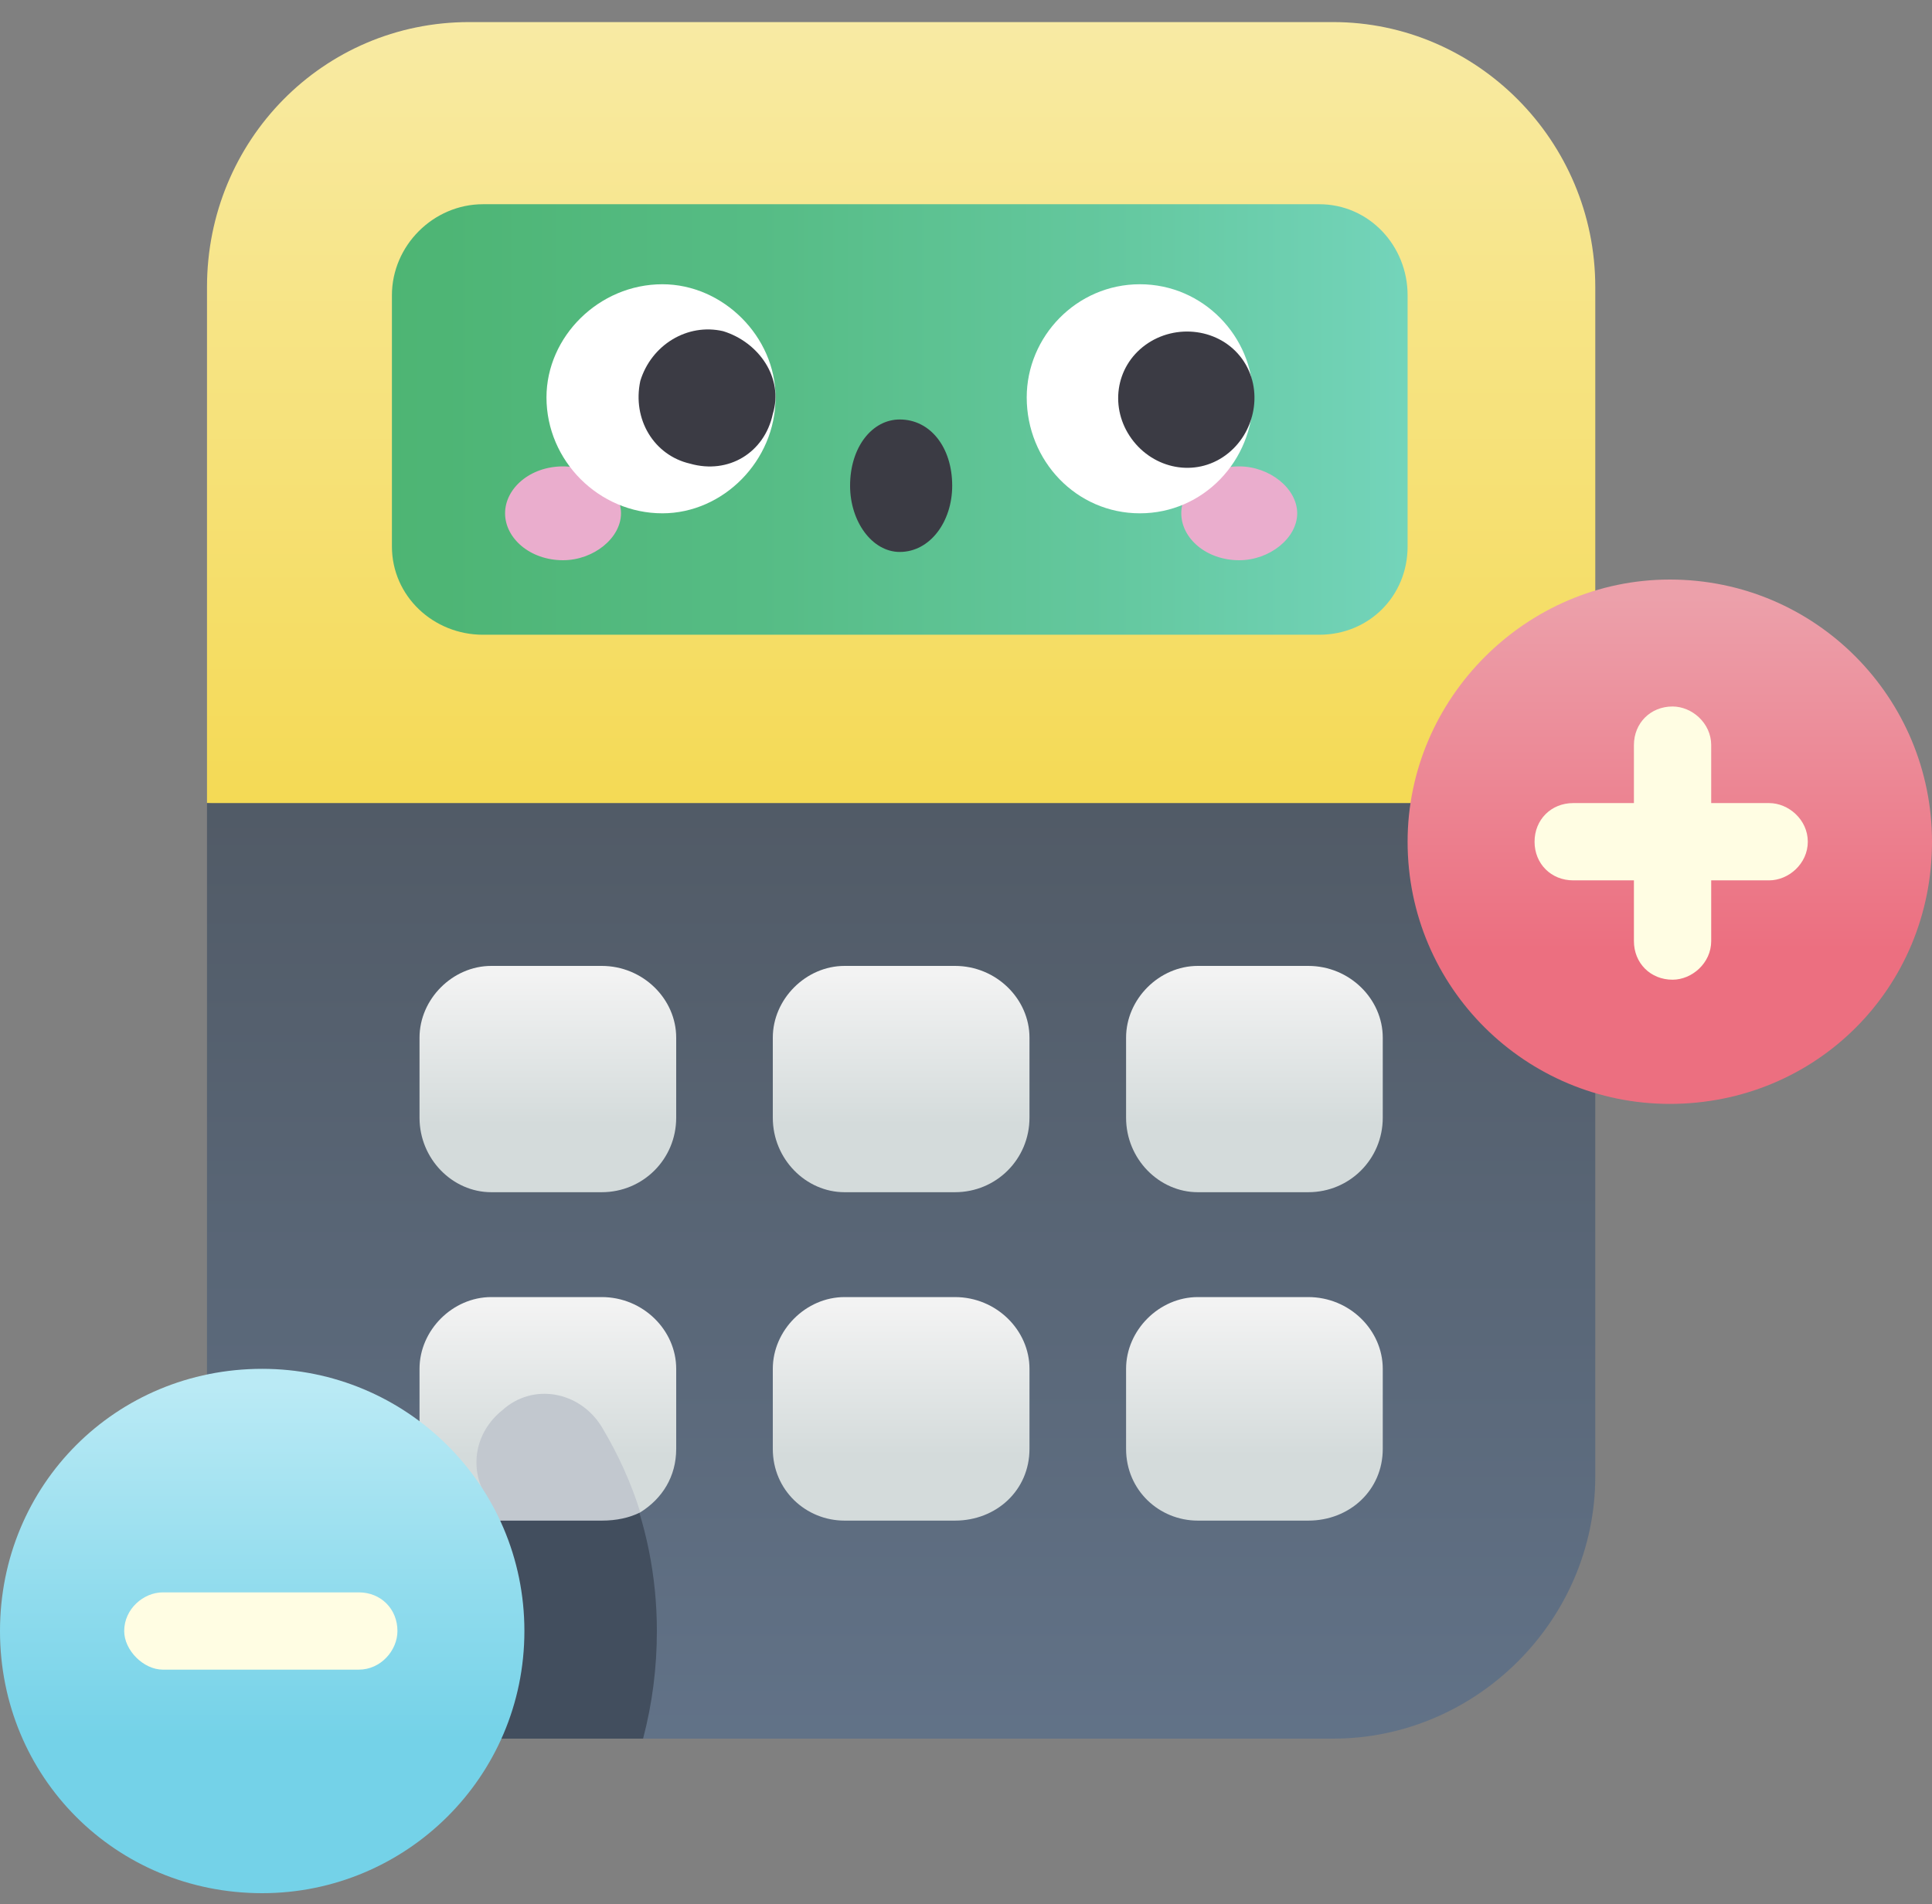 <svg version="1.2" xmlns="http://www.w3.org/2000/svg" viewBox="0 0 70 69" width="70" height="69"><rect x="0" y="0" width="70" height="69" fill="#808080" stroke="none"/><defs><linearGradient id="P" gradientUnits="userSpaceOnUse"/><linearGradient id="g1" x2="1" href="#P" gradientTransform="matrix(0,-33.102,54.001,0,32.635,29.977)"><stop stop-color="#f4d952"/><stop offset="1" stop-color="#f9edaf"/></linearGradient><linearGradient id="g2" x2="1" href="#P" gradientTransform="matrix(0,45.954,-68.197,0,32.635,22.683)"><stop stop-color="#4e5660"/><stop offset="1" stop-color="#64768d"/></linearGradient><linearGradient id="g3" x2="1" href="#P" gradientTransform="matrix(45.589,0,0,19.348,7.035,15.241)"><stop stop-color="#4bb370"/><stop offset=".2" stop-color="#4eb575"/><stop offset=".45" stop-color="#56bc85"/><stop offset=".73" stop-color="#64c89f"/><stop offset="1" stop-color="#76d6bf"/></linearGradient><linearGradient id="g4" x2="1" href="#P" gradientTransform="matrix(0,-5.477,6.22,0,19.842,52.72)"><stop stop-color="#d4dbdb"/><stop offset="1" stop-color="#f3f3f3"/></linearGradient><linearGradient id="g5" x2="1" href="#P" gradientTransform="matrix(0,-5.477,6.22,0,32.635,52.72)"><stop stop-color="#d4dbdb"/><stop offset="1" stop-color="#f3f3f3"/></linearGradient><linearGradient id="g6" x2="1" href="#P" gradientTransform="matrix(0,-5.477,6.22,0,45.428,52.72)"><stop stop-color="#d4dbdb"/><stop offset="1" stop-color="#f3f3f3"/></linearGradient><linearGradient id="g7" x2="1" href="#P" gradientTransform="matrix(0,-5.476,6.22,0,19.842,40.747)"><stop stop-color="#d4dbdb"/><stop offset="1" stop-color="#f3f3f3"/></linearGradient><linearGradient id="g8" x2="1" href="#P" gradientTransform="matrix(0,-5.476,6.22,0,32.635,40.747)"><stop stop-color="#d4dbdb"/><stop offset="1" stop-color="#f3f3f3"/></linearGradient><linearGradient id="g9" x2="1" href="#P" gradientTransform="matrix(0,-5.476,6.22,0,45.428,40.747)"><stop stop-color="#d4dbdb"/><stop offset="1" stop-color="#f3f3f3"/></linearGradient><linearGradient id="g10" x2="1" href="#P" gradientTransform="matrix(0,-12.769,12.734,0,60.515,34.405)"><stop stop-color="#ec6f80"/><stop offset="1" stop-color="#eca0aa"/></linearGradient><linearGradient id="g11" x2="1" href="#P" gradientTransform="matrix(0,-12.769,12.734,0,9.485,62.973)"><stop stop-color="#74d2e8"/><stop offset="1" stop-color="#baeaf5"/></linearGradient></defs><style>.a{fill:url(#g1)}.b{fill:url(#g2)}.c{fill:#424e5e}.d{fill:url(#g3)}.e{fill:url(#g4)}.f{fill:url(#g5)}.g{fill:url(#g6)}.h{fill:url(#g7)}.i{fill:url(#g8)}.j{fill:url(#g9)}.k{fill:url(#g10)}.l{fill:#fffde3}.m{fill:#c2c8cf}.n{fill:url(#g11)}.o{fill:#eaadcd}.p{fill:#fff}.q{fill:#3b3b44}</style><path class="a" d="m57.8 29.1l-25.2 2.6-25.1-2.6v-18.7c0-5.3 4.2-9.6 9.5-9.6h31.3c5.2 0 9.5 4.3 9.5 9.6z"/><path class="b" d="m57.8 29.1h-50.3v24.4c0 5.2 4.2 9.5 9.5 9.5h31.3c5.2 0 9.5-4.3 9.5-9.5z"/><path class="c" d="m19.5 48.8c2.7 2.6 4.3 6.3 4.3 10.3q0 2-0.5 3.9h-6.3l-2.7-7.9z"/><path class="d" d="m47.8 23h-30.3c-1.8 0-3.3-1.4-3.3-3.2v-9.1c0-1.8 1.5-3.3 3.3-3.3h30.3c1.8 0 3.2 1.5 3.2 3.3v9.1c0 1.8-1.4 3.2-3.2 3.2z"/><path class="e" d="m21.8 47h-4c-1.4 0-2.6 1.2-2.6 2.6v2.9c0 1.5 1.2 2.6 2.6 2.6h0.3c0 0 2.4-1.1 5.1-0.3 0.8-0.5 1.3-1.3 1.3-2.3v-2.9c0-1.4-1.2-2.6-2.7-2.6z"/><path class="f" d="m34.6 55.1h-4c-1.4 0-2.6-1.1-2.6-2.6v-2.9c0-1.4 1.2-2.6 2.6-2.6h4c1.5 0 2.7 1.2 2.7 2.6v2.9c0 1.5-1.2 2.6-2.7 2.6z"/><path class="g" d="m47.4 55.1h-4c-1.4 0-2.6-1.1-2.6-2.6v-2.9c0-1.4 1.2-2.6 2.6-2.6h4c1.5 0 2.7 1.2 2.7 2.6v2.9c0 1.5-1.2 2.6-2.7 2.6z"/><path class="h" d="m21.8 43.2h-4c-1.4 0-2.6-1.2-2.6-2.7v-2.9c0-1.4 1.2-2.6 2.6-2.6h4c1.5 0 2.7 1.2 2.7 2.6v2.9c0 1.5-1.2 2.7-2.7 2.7z"/><path class="i" d="m34.6 43.2h-4c-1.4 0-2.6-1.2-2.6-2.7v-2.9c0-1.4 1.2-2.6 2.6-2.6h4c1.5 0 2.7 1.2 2.7 2.6v2.9c0 1.5-1.2 2.7-2.7 2.7z"/><path class="j" d="m47.4 43.2h-4c-1.4 0-2.6-1.2-2.6-2.7v-2.9c0-1.4 1.2-2.6 2.6-2.6h4c1.5 0 2.7 1.2 2.7 2.6v2.9c0 1.5-1.2 2.7-2.7 2.7z"/><path fill-rule="evenodd" class="k" d="m60.5 40c-5.2 0-9.5-4.2-9.5-9.5 0-5.2 4.3-9.5 9.5-9.5 5.3 0 9.5 4.3 9.5 9.5 0 5.3-4.2 9.5-9.5 9.5z"/><path class="l" d="m64.1 29.1h-2.1v-2.1c0-0.8-0.7-1.4-1.4-1.4-0.8 0-1.4 0.6-1.4 1.4v2.1h-2.2c-0.8 0-1.4 0.6-1.4 1.4 0 0.8 0.6 1.4 1.4 1.4h2.2v2.2c0 0.8 0.6 1.4 1.4 1.4 0.7 0 1.4-0.6 1.4-1.4v-2.2h2.1c0.7 0 1.4-0.6 1.4-1.4 0-0.8-0.7-1.4-1.4-1.4z"/><path class="m" d="m18.2 51.1c-1 0.8-1.2 2.1-0.6 3.1q0.3 0.5 0.5 0.9h3.7q0.8 0 1.4-0.3-0.5-1.6-1.4-3.1c-0.8-1.3-2.5-1.6-3.6-0.6z"/><path fill-rule="evenodd" class="n" d="m9.5 68.6c-5.3 0-9.5-4.2-9.5-9.5 0-5.3 4.2-9.5 9.5-9.5 5.2 0 9.5 4.2 9.5 9.5 0 5.3-4.3 9.5-9.5 9.5z"/><path class="l" d="m13 60.5h-7.1c-0.7 0-1.4-0.7-1.4-1.4 0-0.8 0.7-1.4 1.4-1.4h7.1c0.8 0 1.4 0.6 1.4 1.4 0 0.7-0.6 1.4-1.4 1.4z"/><path fill-rule="evenodd" class="o" d="m20.4 20.3c-1.2 0-2.1-0.8-2.1-1.7 0-0.9 0.9-1.7 2.1-1.7 1.1 0 2.1 0.8 2.1 1.7 0 0.9-1 1.7-2.1 1.7z"/><path fill-rule="evenodd" class="o" d="m44.9 20.3c-1.2 0-2.1-0.8-2.1-1.7 0-0.9 0.9-1.7 2.1-1.7 1.1 0 2.1 0.8 2.1 1.7 0 0.9-1 1.7-2.1 1.7z"/><path fill-rule="evenodd" class="p" d="m24 18.6c-2.3 0-4.2-1.9-4.2-4.2 0-2.2 1.9-4.1 4.2-4.1 2.2 0 4.1 1.9 4.1 4.1 0 2.3-1.9 4.2-4.1 4.2z"/><path fill-rule="evenodd" class="q" d="m28 15c-0.3 1.4-1.6 2.2-3 1.8-1.3-0.3-2.1-1.6-1.8-3 0.4-1.3 1.7-2.1 3-1.8 1.3 0.4 2.2 1.7 1.8 3z"/><path fill-rule="evenodd" class="p" d="m41.3 18.6c-2.3 0-4.1-1.9-4.1-4.2 0-2.2 1.8-4.1 4.1-4.1 2.3 0 4.1 1.9 4.1 4.1 0 2.3-1.8 4.2-4.1 4.2z"/><path fill-rule="evenodd" class="q" d="m44.4 16.5c-1.1 0.8-2.6 0.5-3.4-0.6-0.8-1.1-0.6-2.6 0.5-3.4 1.1-0.8 2.7-0.6 3.5 0.5 0.8 1.1 0.5 2.7-0.6 3.5z"/><path fill-rule="evenodd" class="q" d="m32.6 20c-1 0-1.8-1.1-1.8-2.4 0-1.4 0.8-2.4 1.8-2.4 1.1 0 1.9 1 1.9 2.4 0 1.3-0.8 2.4-1.9 2.4z"/></svg>